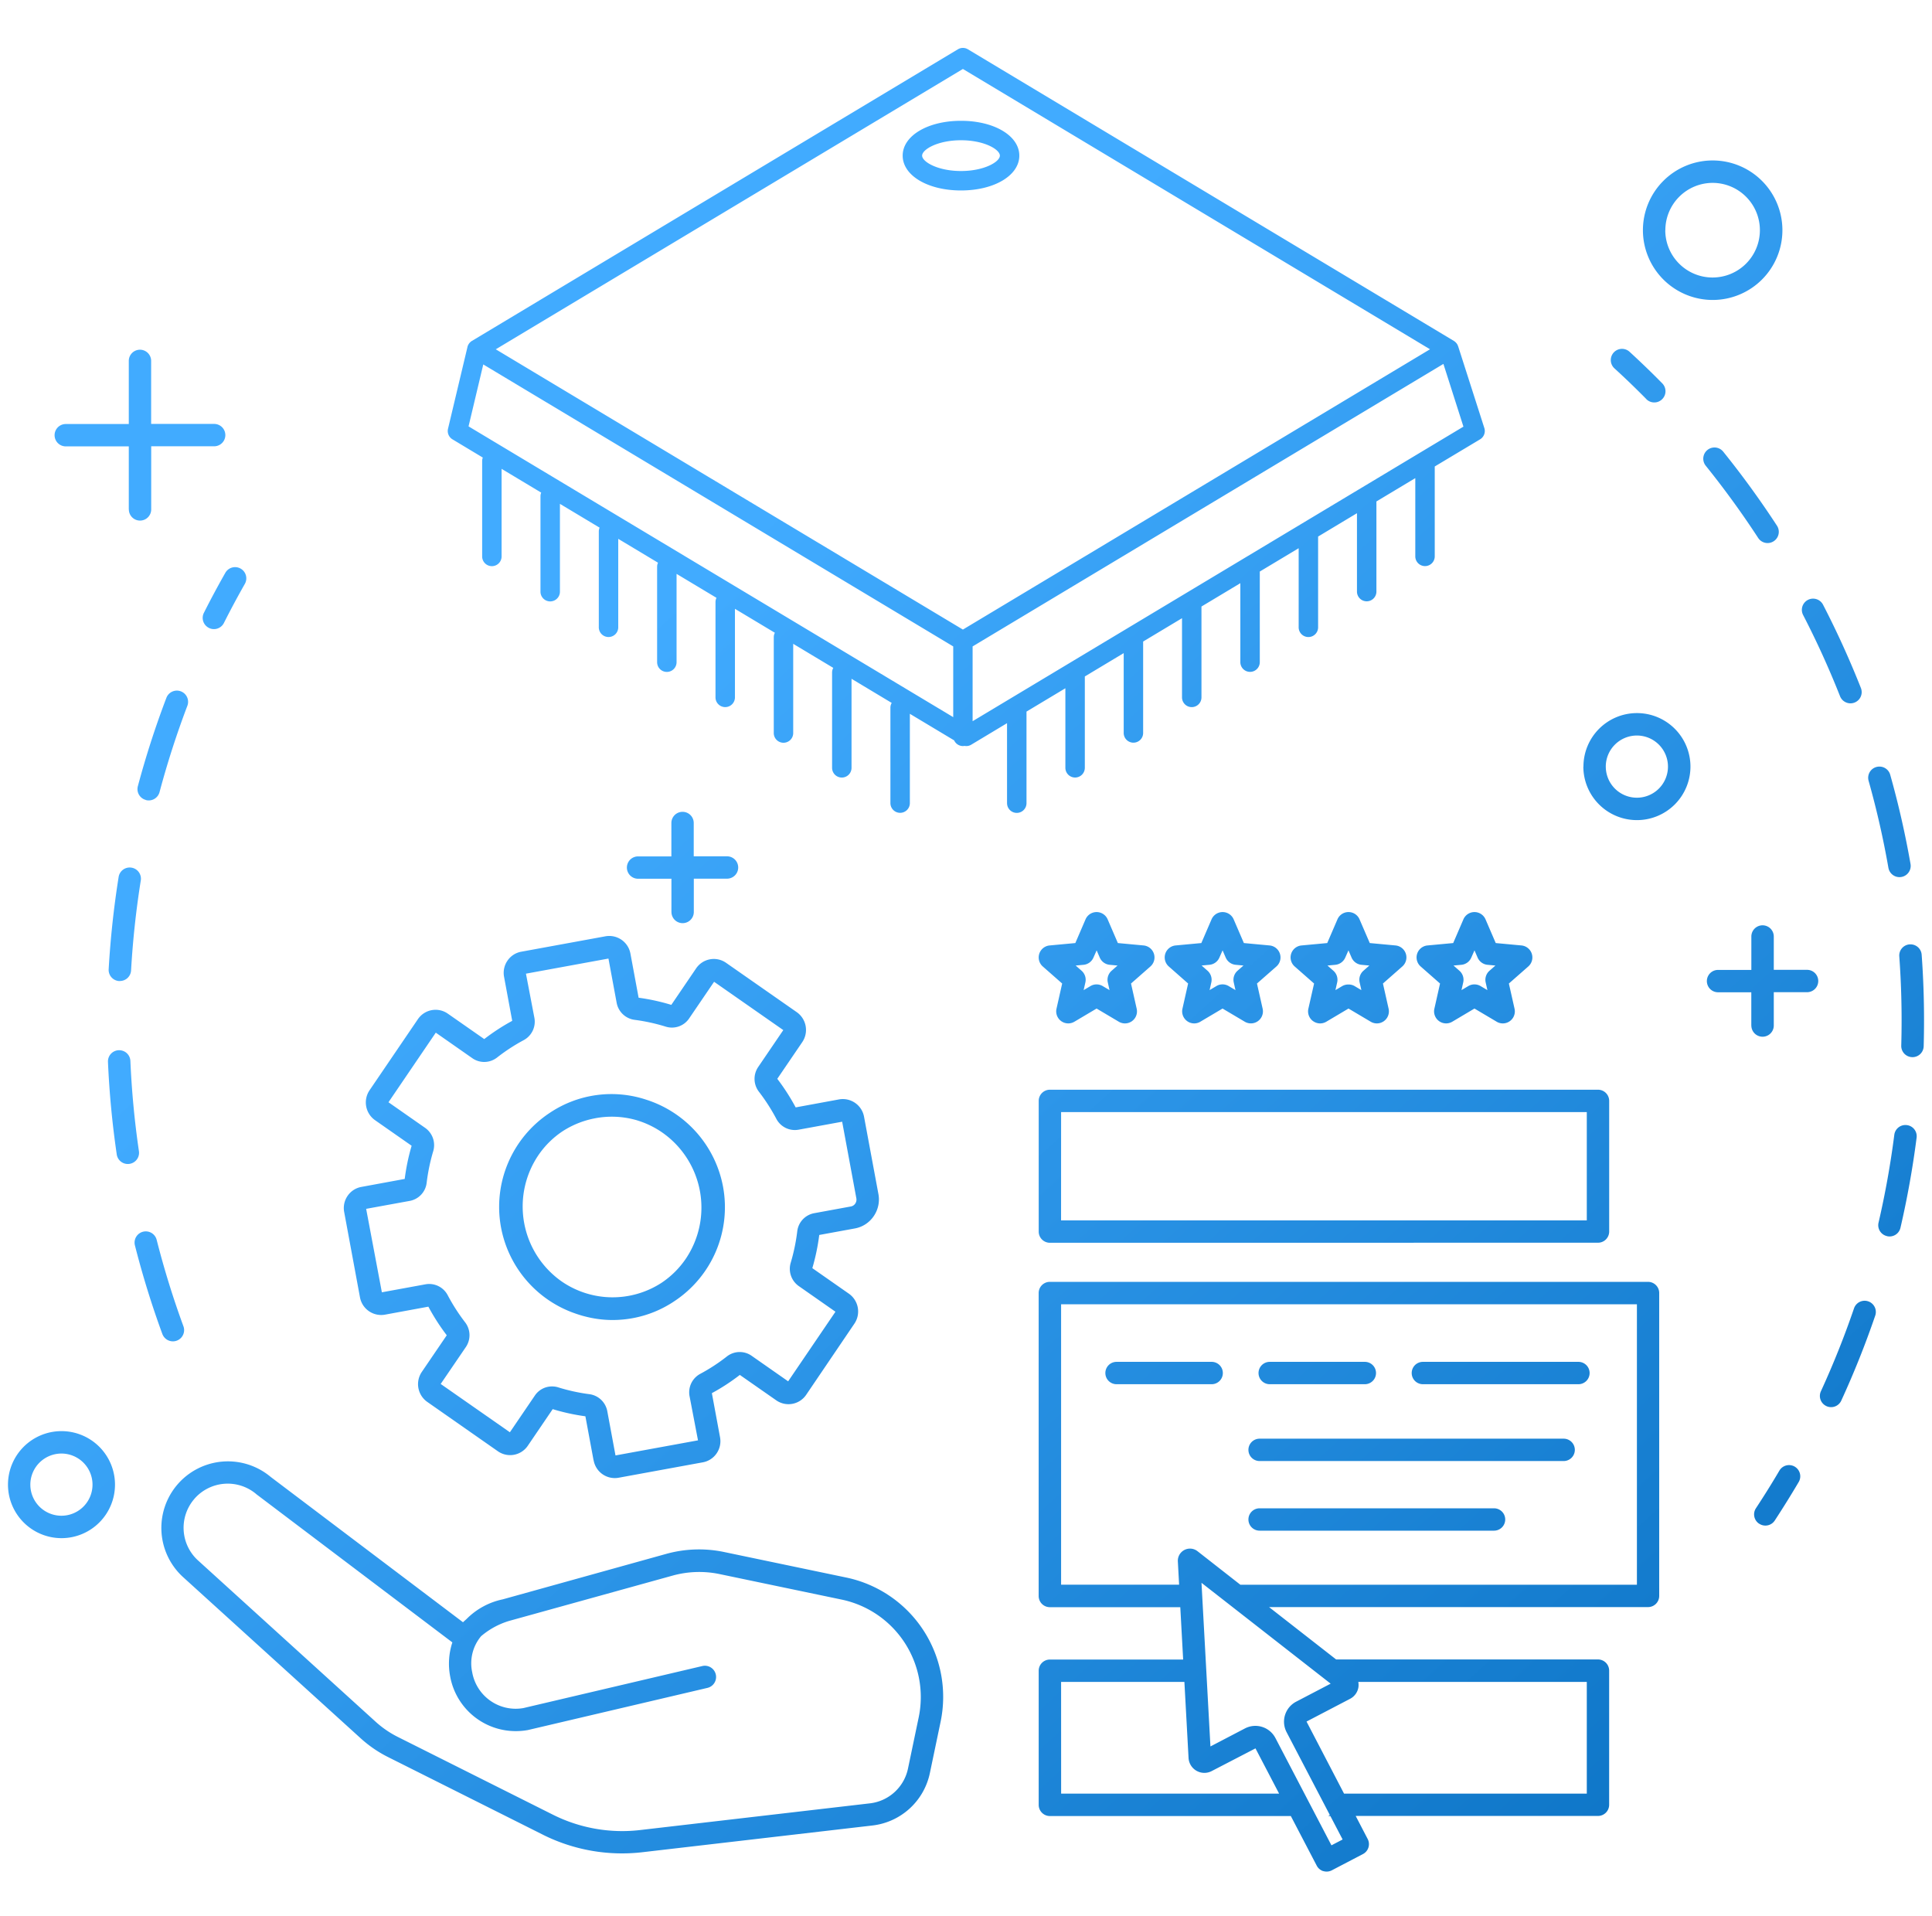 <svg xmlns="http://www.w3.org/2000/svg" xmlns:xlink="http://www.w3.org/1999/xlink" width="121" height="120" viewBox="0 0 121 120">
  <defs>
    <linearGradient id="linear-gradient" x1="0.284" y1="0.325" x2="1.025" y2="1" gradientUnits="objectBoundingBox">
      <stop offset="0" stop-color="#41abff"/>
      <stop offset="1" stop-color="#0067b8"/>
    </linearGradient>
  </defs>
  <g id="i-service-01" transform="translate(-1702.5 -1283)">
    <rect id="Rectangle_600" data-name="Rectangle 600" width="120" height="120" transform="translate(1703 1283)" fill="none"/>
    <path id="Union_19" data-name="Union 19" d="M82.378,114.176a.7.7,0,0,1-.412-.345l-1.622-3.107H65.253a.7.7,0,0,1-.7-.7v-8.4a.7.7,0,0,1,.7-.7H73.6l-.179-3.279h-8.17a.7.7,0,0,1-.7-.7V77.972a.7.7,0,0,1,.7-.7h37.464a.7.7,0,0,1,.7.7V96.939a.7.7,0,0,1-.7.7H78.98l4.2,3.279h16.4a.7.7,0,0,1,.7.7v8.4a.7.7,0,0,1-.7.7H84.406l.75,1.441a.7.7,0,0,1-.3.948l-1.945,1.016a.7.7,0,0,1-.536.047Zm-3-8.34,3.51,6.722.7-.366-.767-1.468h-.142c.016-.009.035-.014.05-.024s.038-.03.057-.043l-2.708-5.186a1.414,1.414,0,0,1,.6-1.909l2.16-1.128-8.089-6.315.56,10.247,2.16-1.128a1.415,1.415,0,0,1,1.909.6Zm5.207-3.242a.989.989,0,0,1-.529.788l-2.729,1.425,2.349,4.512H98.88v-6.994H84.569A.99.99,0,0,1,84.583,102.594Zm-18.627,6.725H79.609l-1.479-2.832-2.742,1.421a.992.992,0,0,1-1.45-.825l-.26-4.758H65.956ZM74.5,94.14l2.684,2.1h24.835V78.675H65.956V96.236h7.391l-.079-1.453A.762.762,0,0,1,74.5,94.14Zm-41,17.751-9.7-4.862a7.635,7.635,0,0,1-1.711-1.173L11.016,95.806a4.168,4.168,0,0,1,5.437-6.318l12.044,9.1c.066-.063.141-.129.221-.2a4.471,4.471,0,0,1,2.27-1.234h0l10.246-2.849a7.671,7.671,0,0,1,3.606-.117l7.659,1.6a7.633,7.633,0,0,1,5.91,9.033l-.671,3.208a4.161,4.161,0,0,1-3.6,3.287l-14.393,1.672a11.078,11.078,0,0,1-6.254-1.1ZM11.671,90.866a2.763,2.763,0,0,0,.286,3.9h0l.031.029,11.038,10.024a6.23,6.23,0,0,0,1.4.957l9.7,4.862a9.685,9.685,0,0,0,5.463.963l14.393-1.672a2.759,2.759,0,0,0,2.385-2.179l.671-3.209a6.235,6.235,0,0,0-4.822-7.371l-7.659-1.6a6.251,6.251,0,0,0-2.942.1L31.382,98.506a4.879,4.879,0,0,0-1.751.955,2.65,2.65,0,0,0-.557,2.261,2.767,2.767,0,0,0,3.2,2.242l11.211-2.633a.7.7,0,1,1,.321,1.368l-11.249,2.641a4.308,4.308,0,0,1-.748.066,4.171,4.171,0,0,1-4.118-3.439,4.284,4.284,0,0,1,.14-2.117L15.638,90.633a.661.661,0,0,1-.069-.053,2.767,2.767,0,0,0-3.9.286ZM0,89.971a3.351,3.351,0,1,1,3.351,3.351A3.355,3.355,0,0,1,0,89.971Zm1.4,0a1.947,1.947,0,1,0,1.946-1.947A1.949,1.949,0,0,0,1.4,89.971Zm76.988,2.882a.7.7,0,1,1,0-1.4H93.071a.7.7,0,1,1,0,1.4Zm31.287-.434a.7.7,0,0,1-.2-.973c.505-.767,1-1.559,1.467-2.353a.7.7,0,1,1,1.21.713c-.48.814-.986,1.626-1.5,2.412a.7.7,0,0,1-.973.2Zm-73-3.969-.512-2.759a13,13,0,0,1-2.048-.448l-1.559,2.293a1.338,1.338,0,0,1-1.875.344L26.26,84.79a1.36,1.36,0,0,1-.346-1.873l1.566-2.3a13.283,13.283,0,0,1-1.151-1.791l-2.718.5a1.35,1.35,0,0,1-1.566-1.085L21.056,72.9a1.345,1.345,0,0,1,.215-1.015,1.33,1.33,0,0,1,.861-.558l2.715-.5a13.248,13.248,0,0,1,.433-2.078l-2.29-1.6a1.36,1.36,0,0,1-.346-1.873l3.029-4.454a1.338,1.338,0,0,1,1.875-.344l2.28,1.591a12.986,12.986,0,0,1,1.752-1.142l-.511-2.757a1.346,1.346,0,0,1,.216-1.015,1.329,1.329,0,0,1,.861-.557l5.272-.965a1.348,1.348,0,0,1,1.566,1.086l.512,2.76a12.985,12.985,0,0,1,2.048.448L43.1,57.638a1.338,1.338,0,0,1,1.874-.344l4.427,3.09a1.36,1.36,0,0,1,.346,1.873l-1.566,2.3a13.317,13.317,0,0,1,1.151,1.79l2.717-.5a1.351,1.351,0,0,1,1.566,1.086l.9,4.842a1.844,1.844,0,0,1-.3,1.391,1.816,1.816,0,0,1-1.176.762l-2.23.408a13.26,13.26,0,0,1-.433,2.078l2.29,1.6a1.36,1.36,0,0,1,.346,1.873L49.99,84.346a1.338,1.338,0,0,1-1.874.345L45.835,83.1a12.936,12.936,0,0,1-1.751,1.142L44.595,87a1.345,1.345,0,0,1-.215,1.015,1.331,1.331,0,0,1-.861.558l-5.272.965A1.345,1.345,0,0,1,36.68,88.45Zm-2.206-4.568a11.571,11.571,0,0,0,1.935.423,1.316,1.316,0,0,1,1.13,1.065l.514,2.772,5.167-.945-.529-2.767a1.312,1.312,0,0,1,.676-1.4,11.516,11.516,0,0,0,1.656-1.081,1.3,1.3,0,0,1,1.554-.048l2.289,1.6,2.963-4.358-2.3-1.608a1.322,1.322,0,0,1-.5-1.467,11.821,11.821,0,0,0,.407-1.956,1.306,1.306,0,0,1,1.059-1.139l2.3-.422a.42.42,0,0,0,.272-.177.449.449,0,0,0,.07-.338l-.888-4.792-2.732.5a1.308,1.308,0,0,1-1.394-.687,11.892,11.892,0,0,0-1.082-1.684,1.321,1.321,0,0,1-.054-1.551l1.575-2.316-4.334-3.025-1.566,2.3a1.3,1.3,0,0,1-1.47.507,11.6,11.6,0,0,0-1.936-.423,1.316,1.316,0,0,1-1.13-1.066l-.514-2.772-5.167.946.529,2.766a1.313,1.313,0,0,1-.676,1.4,11.5,11.5,0,0,0-1.656,1.081,1.315,1.315,0,0,1-.812.282,1.294,1.294,0,0,1-.743-.235l-2.289-1.6-2.963,4.358,2.3,1.607a1.322,1.322,0,0,1,.5,1.467,11.807,11.807,0,0,0-.407,1.956A1.306,1.306,0,0,1,25.176,72.2l-2.744.5.984,5.226,2.732-.5a1.308,1.308,0,0,1,1.394.687A11.872,11.872,0,0,0,28.625,79.8a1.322,1.322,0,0,1,.054,1.551L27.1,83.666l4.334,3.025L33,84.389a1.292,1.292,0,0,1,1.073-.568A1.337,1.337,0,0,1,34.474,83.882Zm43.919,4.611a.7.7,0,1,1,0-1.4H97.431a.7.7,0,0,1,0,1.4Zm35.5-3.44a.7.7,0,0,1-.345-.932,55.3,55.3,0,0,0,2.073-5.19.7.7,0,0,1,1.329.454,56.665,56.665,0,0,1-2.127,5.323.7.7,0,0,1-.932.345ZM88.614,83.682a.7.7,0,0,1,0-1.4h9.743a.7.7,0,0,1,0,1.4Zm-9.593,0a.7.7,0,0,1,0-1.4h5.958a.7.7,0,0,1,0,1.4Zm-9.593,0a.7.7,0,1,1,0-1.4h5.958a.7.7,0,0,1,0,1.4ZM9.668,80.537a56.782,56.782,0,0,1-1.718-5.55.7.7,0,1,1,1.362-.346,55.328,55.328,0,0,0,1.676,5.412.7.7,0,1,1-1.319.484Zm26.384-1.121-.091-.025q-.179-.051-.356-.112c-.1-.035-.207-.072-.31-.111l-.033-.013a7.076,7.076,0,0,1-4.382-5.286,7.054,7.054,0,0,1,3.059-7.185,6.933,6.933,0,0,1,6.029-.821,7.084,7.084,0,0,1,4.814,5.443,7.053,7.053,0,0,1-3.05,7.179,6.906,6.906,0,0,1-2.6,1.06,7.017,7.017,0,0,1-1.271.117A6.874,6.874,0,0,1,36.052,79.415Zm.742-12.391a5.651,5.651,0,0,0-2.054.813,5.564,5.564,0,0,0-1.529,1.514,5.733,5.733,0,0,0,1.464,7.893,5.621,5.621,0,0,0,6.249.092,5.568,5.568,0,0,0,1.529-1.514,5.733,5.733,0,0,0-1.464-7.894,5.637,5.637,0,0,0-1.412-.714c-.077-.025-.155-.052-.233-.074l-.1-.027a5.615,5.615,0,0,0-2.452-.09Zm28.46,7.8a.7.7,0,0,1-.7-.7V65.94a.7.7,0,0,1,.7-.7H99.582a.7.7,0,0,1,.7.7v8.181a.7.7,0,0,1-.7.7Zm.7-1.4H98.88V66.642H65.956Zm51.724.982a.7.7,0,0,1-.526-.843,55.8,55.8,0,0,0,.987-5.5.7.7,0,0,1,.7-.613.712.712,0,0,1,.09.006.7.7,0,0,1,.607.786,57.234,57.234,0,0,1-1.011,5.642.7.7,0,0,1-.843.526ZM6.811,69.288A57.014,57.014,0,0,1,6.262,63.5a.7.7,0,0,1,.671-.733h.025a.7.7,0,0,1,.708.671A55.675,55.675,0,0,0,8.2,69.084a.7.7,0,0,1-.593.8.667.667,0,0,1-.1.008A.7.7,0,0,1,6.811,69.288ZM119.256,63.2a.7.7,0,0,1-.682-.722q.022-.787.022-1.569c0-1.337-.048-2.689-.145-4.02a.7.7,0,0,1,.65-.751h.043a.7.7,0,0,1,.709.651c.1,1.364.149,2.751.148,4.121q0,.8-.022,1.608a.7.7,0,0,1-.7.683Zm-10.073-1.978V59.138H107.1a.7.7,0,1,1,0-1.4h2.086V55.647a.7.7,0,0,1,1.405,0v2.086h2.085a.7.7,0,1,1,0,1.4h-2.085v2.086a.7.7,0,0,1-1.405,0Zm-35.334-.279a.753.753,0,0,1-.292-.779l.354-1.575L72.7,57.522a.754.754,0,0,1,.428-1.316l1.611-.15.64-1.486a.754.754,0,0,1,1.384,0h0l.64,1.486,1.611.15a.754.754,0,0,1,.428,1.316L78.224,58.59l.355,1.579a.754.754,0,0,1-1.123.811l-1.388-.823-1.392.825a.744.744,0,0,1-.384.106A.754.754,0,0,1,73.849,60.944Zm2.606-2.191.422.25-.108-.482a.752.752,0,0,1,.24-.733l.369-.324-.491-.046a.756.756,0,0,1-.623-.454l-.194-.451-.2.453a.753.753,0,0,1-.62.452l-.494.046.371.326a.758.758,0,0,1,.237.733l-.108.48.424-.252a.75.75,0,0,1,.772,0ZM93.233,60.98l-1.388-.823-1.391.825a.754.754,0,0,1-1.121-.81l.356-1.582-1.215-1.068a.754.754,0,0,1,.429-1.316l1.61-.15.64-1.486a.754.754,0,0,1,1.384,0h0l.64,1.486,1.611.15a.754.754,0,0,1,.428,1.316L94,58.59l.355,1.579a.753.753,0,0,1-1.123.811Zm-1-2.227.422.25-.108-.482a.753.753,0,0,1,.241-.733l.369-.324-.492-.046a.755.755,0,0,1-.624-.454l-.195-.451-.2.453a.753.753,0,0,1-.619.452l-.495.046.371.326a.751.751,0,0,1,.237.733l-.108.48.425-.252a.744.744,0,0,1,.384-.106A.753.753,0,0,1,92.232,58.753Zm-10.5,2.189a.753.753,0,0,1-.29-.778L81.8,58.59l-1.215-1.068a.753.753,0,0,1,.429-1.316l1.61-.15.64-1.486a.753.753,0,0,1,1.383,0h0l.641,1.486,1.611.15a.753.753,0,0,1,.431,1.313L86.113,58.59l.355,1.579a.754.754,0,0,1-1.121.813l-1.391-.825-1.391.825a.753.753,0,0,1-.829-.039Zm2.6-2.194.429.255-.109-.482a.751.751,0,0,1,.24-.733l.369-.324-.492-.046a.756.756,0,0,1-.623-.454l-.194-.451-.2.453a.763.763,0,0,1-.62.452l-.495.046.371.326a.751.751,0,0,1,.237.733l-.108.48.424-.252a.766.766,0,0,1,.386-.1A.752.752,0,0,1,84.336,58.749ZM69.567,60.98l-1.388-.823-1.391.825a.754.754,0,0,1-1.121-.81l.356-1.582-1.215-1.068a.754.754,0,0,1,.429-1.316l1.61-.15.64-1.486a.754.754,0,0,1,1.384,0h0l.64,1.486,1.611.15a.754.754,0,0,1,.428,1.316L70.335,58.59l.355,1.579a.753.753,0,0,1-1.123.811Zm-1-2.227.422.25-.108-.482a.752.752,0,0,1,.241-.733l.369-.324L69,57.418a.756.756,0,0,1-.624-.454l-.194-.451-.2.453a.753.753,0,0,1-.619.452l-.495.046.371.326a.751.751,0,0,1,.237.733l-.108.48.425-.252a.742.742,0,0,1,.383-.106A.755.755,0,0,1,68.566,58.753Zm-61.6-.317a.7.7,0,0,1-.661-.742,57.714,57.714,0,0,1,.624-5.777.7.7,0,0,1,.693-.592.73.73,0,0,1,.112.009.7.7,0,0,1,.583.8,56.216,56.216,0,0,0-.609,5.636.7.7,0,0,1-.7.662Zm34.584-4.322V52.029H39.462a.7.7,0,0,1,0-1.4h2.086V48.538a.7.7,0,0,1,1.4,0v2.086h2.085a.7.7,0,0,1,0,1.4H42.953v2.086a.7.7,0,0,1-1.4,0Zm76.219-2.768a55.229,55.229,0,0,0-1.24-5.448.7.7,0,0,1,.486-.867.711.711,0,0,1,.19-.026.7.7,0,0,1,.677.512,56.605,56.605,0,0,1,1.272,5.587.7.7,0,1,1-1.384.242Zm-19.1-6.34a3.351,3.351,0,1,1,3.351,3.351A3.355,3.355,0,0,1,98.664,45.006Zm1.4,0a1.947,1.947,0,1,0,1.946-1.946A1.949,1.949,0,0,0,100.069,45.006Zm-37.5,2.286V42.287L60.33,43.633a.592.592,0,0,1-.42.076.6.6,0,0,1-.1.011.608.608,0,0,1-.553-.357L56.484,41.7v5.592a.609.609,0,0,1-1.218,0V41.317a.6.6,0,0,1,.081-.3l-2.516-1.51v5.576a.609.609,0,1,1-1.218,0V39.11a.6.6,0,0,1,.075-.286l-2.51-1.506v5.561a.609.609,0,1,1-1.217,0V36.9a.6.6,0,0,1,.068-.275l-2.5-1.5v5.546a.609.609,0,1,1-1.218,0V34.7a.6.6,0,0,1,.062-.263l-2.5-1.5v5.531a.609.609,0,1,1-1.218,0V32.49a.6.6,0,0,1,.056-.252l-2.491-1.495v5.515a.609.609,0,1,1-1.217,0V30.283a.605.605,0,0,1,.05-.24l-2.485-1.491v5.5a.609.609,0,0,1-1.218,0V28.076a.607.607,0,0,1,.045-.228l-2.48-1.488v5.485a.609.609,0,0,1-1.218,0V25.869a.6.6,0,0,1,.041-.215l-1.9-1.142a.609.609,0,0,1-.279-.663l1.218-5.119s0,0,0-.006a.592.592,0,0,1,.035-.1l.01-.021a.6.6,0,0,1,.05-.084l.006-.009a.621.621,0,0,1,.071-.079l.019-.017a.609.609,0,0,1,.087-.065L59.493.087a.608.608,0,0,1,.626,0L90.557,18.35a.607.607,0,0,1,.079.058l.02.019a.617.617,0,0,1,.053.056l.015.017a.616.616,0,0,1,.053.08l.009.02a.612.612,0,0,1,.031.072s0,.009.006.014l1.64,5.118a.609.609,0,0,1-.267.708l-2.839,1.7v5.629a.609.609,0,0,1-1.218,0v-4.9l-2.435,1.461v5.644a.609.609,0,0,1-1.218,0V29.138L82.052,30.6v5.659a.609.609,0,1,1-1.217,0V31.33L78.4,32.791v5.674a.609.609,0,1,1-1.218,0V33.521l-2.435,1.461v5.69a.609.609,0,1,1-1.218,0V35.713l-2.435,1.461v5.7a.609.609,0,1,1-1.217,0V37.9l-2.435,1.461v5.72a.609.609,0,1,1-1.218,0V40.1l-2.435,1.461v5.735a.609.609,0,0,1-1.218,0ZM60.414,37.48v4.683L88.4,25.369l.026-.016,2.728-1.636L89.9,19.789ZM28.845,23.7,59.2,41.909V37.48L29.767,19.822Zm1.705-4.826L59.806,36.425,89.061,18.872,59.806,1.319ZM8.634,47.094a.7.7,0,0,1-.5-.86A56.725,56.725,0,0,1,9.921,40.7a.7.7,0,0,1,1.313.5A55.428,55.428,0,0,0,9.493,46.6a.7.7,0,0,1-.86.5ZM114.741,40.6a55.624,55.624,0,0,0-2.313-5.087.7.7,0,1,1,1.248-.645,57.032,57.032,0,0,1,2.371,5.216.7.7,0,1,1-1.306.516ZM12.581,36.319a.7.7,0,0,1-.311-.943c.425-.844.877-1.687,1.343-2.506a.7.7,0,0,1,1.221.695c-.454.8-.895,1.621-1.309,2.444a.7.7,0,0,1-.944.311Zm97.033-5.631c-1.014-1.554-2.119-3.076-3.284-4.523a.7.7,0,1,1,1.094-.881c1.195,1.483,2.327,3.043,3.367,4.637a.7.7,0,1,1-1.177.767ZM7.566,28.9V24.953H3.619a.7.7,0,1,1,0-1.4H7.566V19.6a.7.7,0,1,1,1.4,0v3.947h3.947a.7.7,0,1,1,0,1.4H8.97V28.9a.7.7,0,0,1-1.4,0Zm95.044-6.908c-.648-.657-1.319-1.305-2-1.926a.7.7,0,0,1,.95-1.035c.694.637,1.382,1.3,2.046,1.975a.7.7,0,0,1-1,.987Zm-.215-10.576a4.368,4.368,0,1,1,4.368,4.368A4.373,4.373,0,0,1,102.395,11.416Zm1.4,0a2.963,2.963,0,1,0,2.963-2.964A2.967,2.967,0,0,0,103.8,11.416ZM56.034,6.746c0-1.243,1.57-2.181,3.652-2.181s3.653.938,3.653,2.181-1.57,2.181-3.653,2.181S56.034,7.989,56.034,6.746Zm1.218,0c0,.384.971.963,2.435.963s2.435-.58,2.435-.963-.971-.963-2.435-.963S57.252,6.362,57.252,6.746Z" transform="translate(1703 1286)" stroke="rgba(0,0,0,0)" stroke-miterlimit="10" stroke-width="1" fill="url(#linear-gradient)"/>
  </g>
</svg>
